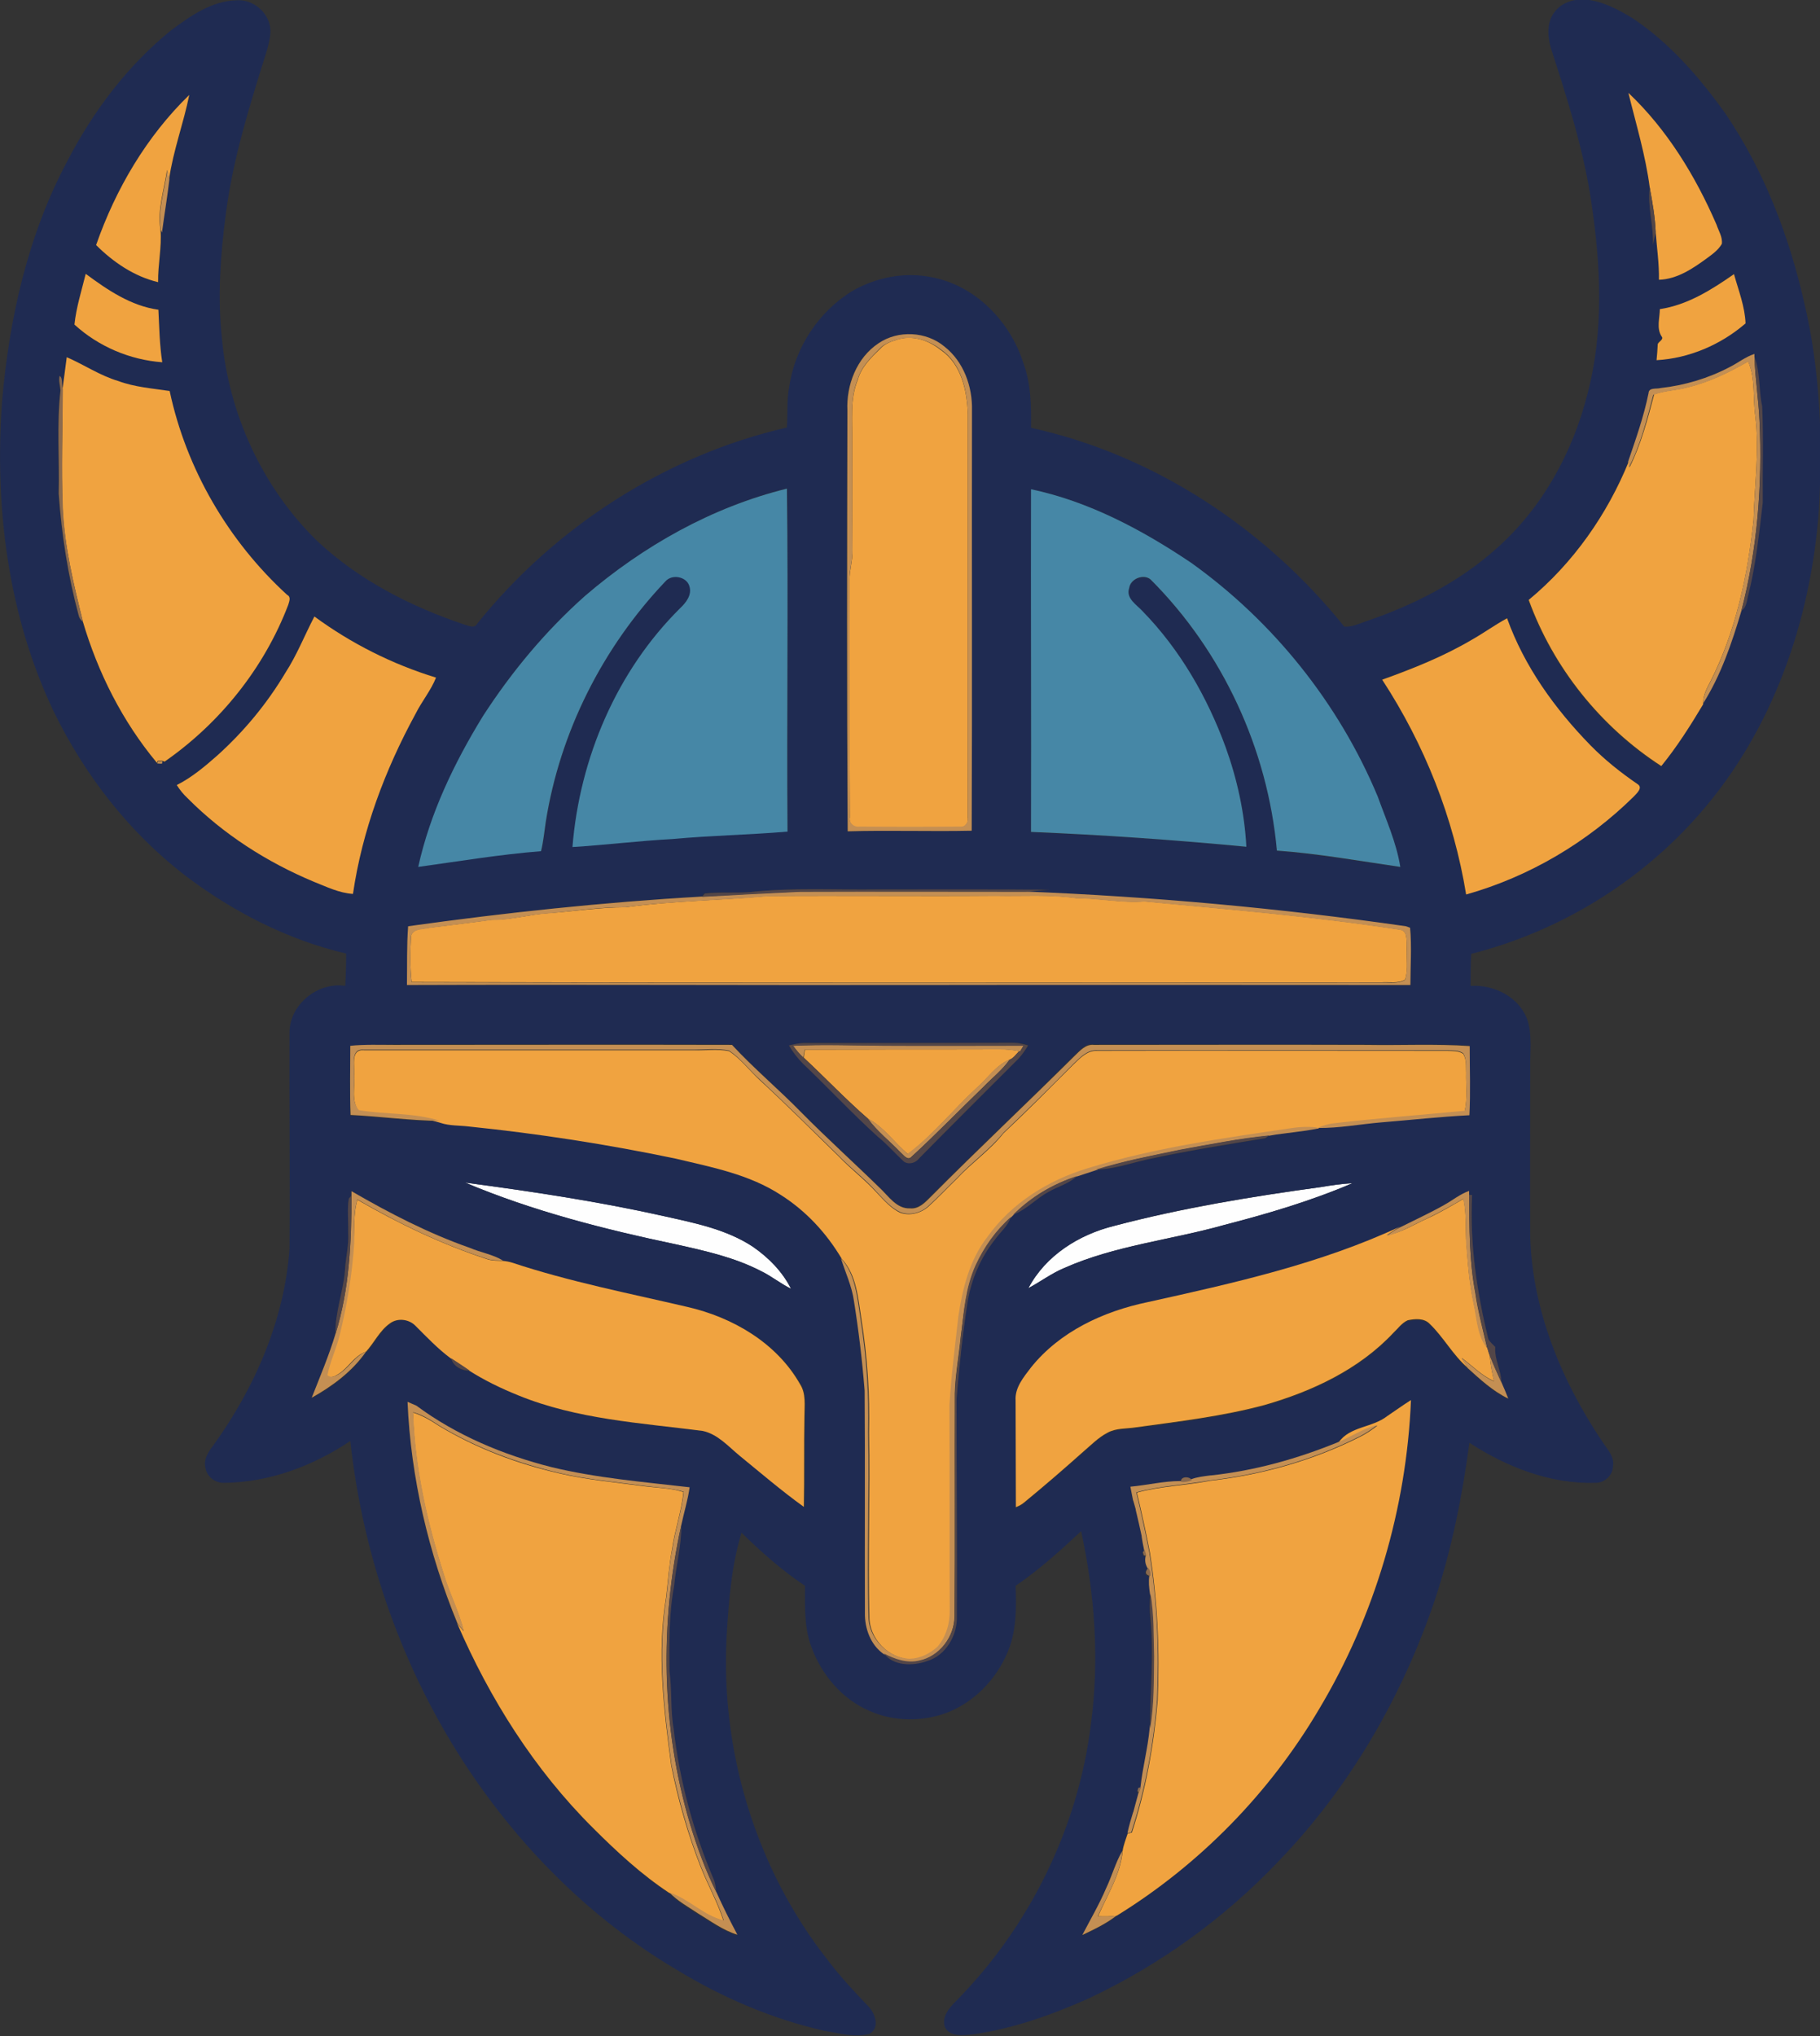 <?xml version="1.0" encoding="utf-8"?>
<!-- Generator: Adobe Illustrator 19.2.0, SVG Export Plug-In . SVG Version: 6.00 Build 0)  -->
<svg version="1.1" id="Layer_1" xmlns="http://www.w3.org/2000/svg" xmlns:xlink="http://www.w3.org/1999/xlink" x="0px" y="0px"
	 viewBox="0 0 613.6 686.3" enable-background="new 0 0 613.6 686.3" xml:space="preserve">
<rect x="0" y="0" width="613.6" height="686.3" fill="#333333" stroke="none"/>
<path fill="#FEFEFE" d="M156.8,398.6c22.5,3,44.9,6.3,67,11.3c10.3,2.3,21.1,4.4,30,10.3c5.3,3.6,10,8.4,12.9,14.2
	c-3.5-1.7-6.5-4.2-10-5.9c-9-4.7-19.1-6.9-28.9-9.1C203.7,414.4,179.6,408.2,156.8,398.6z"/>
<path fill="#FEFEFE" d="M445.4,400.1c3.5-0.6,7.1-1.1,10.6-1.3c-14,6-28.6,10.3-43.3,14.1c-17.9,5-36.8,6.9-53.9,14.5
	c-4.3,1.8-8,4.6-12.1,6.8c5.8-11,17-18.1,28.9-21C398.5,407.2,422,403.3,445.4,400.1z"/>
<g>
	<g>
		<path fill="#1F2B52" d="M57.7,10.2c6.5-4.8,13.6-9.9,22.1-10.1C85.2-0.3,90.4,4,91.1,9.3c0.3,2.5-0.4,4.9-1,7.3
			c-5.7,18.3-11.6,36.7-14,55.8c-1.8,13.7-2.8,27.7-1.3,41.5c2.3,25.6,13.7,50.5,32.2,68.5c14.1,13.2,31.6,22.1,49.8,28.2
			c1.4,0.4,3.2,1.3,4.1-0.4c26.3-32.7,63.5-56.7,104.4-66.1c0.3-4.6-0.1-9.3,0.8-13.8c1.9-13.2,10-25.4,21.4-32.3
			c7.9-4.5,17.4-6.4,26.4-4.6c14.8,2.7,26.6,14.8,31.1,28.9c2.6,7,2.7,14.5,2.6,21.9c41.6,9.1,79.1,34,105.6,67
			c2.5,0.2,4.8-0.9,7.1-1.7c16-5.4,31.5-13.2,44.2-24.6c15.4-13.6,25.7-32.3,30.7-52.1c5.6-21.1,4.5-43.3,1.3-64.7
			c-2.6-17.7-8.1-34.8-13.6-51.8c-1.2-4.1-1.5-9.2,1.5-12.6c2.5-3.1,6.7-4.2,10.6-3.8c5.5,0.6,10.5,3.3,15.2,6.1
			c12.7,8.4,22.8,20.1,31.6,32.4c12.9,19.1,21.3,40.9,26.4,63.3c5.5,23,6.4,46.9,5,70.5c-2.7,36.9-15.5,73.9-40.1,102
			c-20.1,23.1-47.4,39.8-77.1,47.3c-0.2,3.6-0.2,7.2-0.2,10.8c8.1-0.5,16.7,3.9,19.3,11.9c1.5,5.2,0.7,10.6,0.8,15.9
			c0,19-0.1,38,0,57c0.8,24.8,10.6,48.4,24.3,68.8c1.6,2.5,4.2,5,3.6,8.3c0,3-2.8,5.6-5.8,5.6c-15.2,0.5-30-5.3-42.6-13.5
			c-2.4,17.9-5.9,35.6-11.6,52.8c-11,32.7-28.7,63.3-52.7,88.2c-18.3,19.3-40.2,35.1-64.3,46.4c-12.4,5.5-25.3,10.1-38.8,12
			c-3.2,0.3-7.9,1-9.5-2.6c-1-3.4,1.5-6.3,3.8-8.6c24.8-25.1,41.2-58.4,45.5-93.4c2.9-21.7,1.3-43.8-3.3-65
			c-7,6.5-14.1,13-22.1,18.4c0.3,7.5,0.3,15.4-2.7,22.4c-3.8,9.1-11.2,16.8-20.5,20.4c-8.3,3.1-17.9,3-26-0.6
			c-9.4-4-16.4-12.4-19.8-22c-2.3-6.5-2-13.4-2-20.2c-7.8-5.2-14.8-11.4-21.4-17.9c-3.4,11.1-4.3,22.9-5,34.5
			c-2.2,38.8,9.7,78.4,33.7,109.1c4.3,5.7,9.1,10.9,14,16c2.3,2.3,4.1,7.2,0.5,9.3c-5,1.4-10.3-0.2-15.3-1
			c-17.6-4-34.4-11.2-49.8-20.6c-28.3-16.7-52.1-40.4-70.3-67.7c-21.9-32.9-35.4-71.2-39.7-110.5c-12.5,8.4-27.2,13.9-42.3,14.1
			c-3,0.2-6-1.9-6.5-4.9c-0.9-3.2,1.3-6,3.1-8.4c13.7-19.2,23.5-41.8,25.2-65.5c0.2-24.3-0.1-48.6,0-72.9c0-9.5,9.5-17.2,18.8-15.8
			c0.2-3.6,0.3-7.3,0.3-10.9C97,316.8,78.5,307.3,62.3,295c-18.8-14.5-33.7-33.7-44.1-55C2.7,207.6-1.9,170.9,0.7,135.3
			c2.4-28,8.7-56.1,22-81C31.4,37.5,43,22.1,57.7,10.2z M549,31.3c2.6,10.6,5.7,21.1,7.2,31.9c-0.8,6.5,1.3,12.7,1.1,19.2
			c0.3-1.4,0.6-2.8,0.9-4.2c0.4,5.4,1.2,10.7,1.1,16.1c6.1-0.2,11.4-3.7,16.1-7.2c1.9-1.4,3.9-2.8,5.1-4.9c0.2-2.3-1.2-4.4-1.8-6.5
			C571.6,59.3,562.1,43.6,549,31.3z M32.4,82.6c5.9,5.8,12.9,10.6,21,12.6c-0.1-6,1.3-11.9,0.8-17.8l0.4,1c0.7-6,1.8-11.9,2.5-17.9
			c1.3-9.7,4.9-18.9,6.8-28.4C49.4,46,39,63.7,32.4,82.6z M28.9,92.3c-1.3,5.7-3.2,11.3-3.8,17.1c8.1,7.4,18.7,11.9,29.6,12.7
			c-1-5.9-1-11.8-1.3-17.7C44.1,103.2,36.2,97.8,28.9,92.3z M559.6,104.2c0,3-1.3,6.4,0.5,9.1c0.9,1.1-1.1,1.8-1.3,2.6
			c-0.1,1.8-0.2,3.6-0.4,5.4c11-0.5,21.8-5.1,30-12.4c-0.1-5.7-2.3-11.2-3.9-16.6C577,97.7,569,102.9,559.6,104.2z M296.2,115.7
			c-7.4,4.8-11,14-10.6,22.7c-0.1,47.3-0.3,94.5,0.1,141.8c14-0.3,27.9,0.1,41.8-0.2c0.2-47.2,0-94.4,0.1-141.6
			c0.2-8.1-2.8-16.5-9.3-21.6C312.3,111.7,302.8,111.2,296.2,115.7z M583.2,123.7c-7.2,3.8-15.2,6.2-23.3,7.1
			c-1.3,0.4-3.9-0.3-4,1.7c-1.6,7.9-4.3,15.5-6.9,23.1c-7.3,18-18.8,34.4-33.8,46.8c8.3,22.8,24.3,42.8,44.7,56
			c5.4-6.5,9.8-13.6,14.1-20.8l0-0.4c6-9.6,9.7-20.4,12.9-31.2c1.8-1.3,1.8-3.7,2.4-5.6c2.6-10.1,3.6-20.5,4.8-30.9
			c0-10.8,0.3-21.7-0.2-32.5c-1.2-5.5-0.6-11.4-2.6-16.7l0-0.9C588.5,120.3,586,122.3,583.2,123.7z M22.5,120.4
			c-0.5,3.6-0.9,7.2-1.3,10.8c-0.5-1.3,0.1-3.8-1.1-4.5c-0.5,1.6,0.1,3.2,0.2,4.8C19,143,20,154.8,19.7,166.4
			c1,13.8,3.1,27.6,6.7,40.9c0.2,0.9,0.7,1.7,1.5,2.3c5.1,17.3,13.4,33.8,25,47.7c0.4,0,1.2,0,1.6,0.1l0.2-0.8l0.8,0.3
			c18.7-13.1,33.5-31.6,41.7-52.9c0.3-1.2,1-2.6-0.4-3.3c-19.8-18.1-34-42.4-39.6-68.7c-5.9-1-11.8-1.3-17.4-3.4
			C33.6,126.6,28.3,122.9,22.5,120.4z M197.3,200.8c-13.3,11.8-24.8,25.6-34.4,40.5c-9.6,15.8-17.7,32.7-21.8,50.8
			c13.8-1.9,27.5-4.2,41.4-5.3c0.8-3.3,1.1-6.6,1.6-9.9c4.8-30.3,19.2-58.8,40.3-81c2.1-2.6,7.1-1.7,8.1,1.5c1,3-1.1,5.5-3.1,7.5
			c-21.4,21.3-33.9,50.6-36.3,80.5c11.3-0.6,22.5-2.1,33.8-2.7c12.9-1.2,25.8-1.4,38.7-2.5c-0.3-38.5,0.3-77.1-0.2-115.6
			C240.1,170.9,217,184,197.3,200.8z M347.6,164.9c-0.1,38.5,0.1,77.1,0,115.6c24.2,1,48.5,2.6,72.6,5c-0.6-11.5-3.1-22.9-7-33.6
			c-6.2-16.9-15.4-32.9-28-45.8c-2-2.2-5.7-4.3-4.5-7.8c0.4-3.1,4.8-4.9,7.2-2.9c24.3,24.3,39.5,57.2,42.6,91.4
			c13.9,1.1,27.7,3.5,41.6,5.5c-1.3-8.2-4.8-16-7.6-23.7c-13.1-31.4-35.2-59-62.9-78.8C385.1,178.6,367.1,169,347.6,164.9z
			 M106,207.8c-3.3,6.3-5.9,13-9.8,19c-6.2,10.4-13.9,19.9-23,27.9c-4.2,3.6-8.6,7.3-13.6,9.9c1,1.6,2.2,3.1,3.6,4.4
			c12,12.2,26.8,21.6,42.6,28.1c4.3,1.6,8.5,3.8,13.2,4.1c3.1-21.3,10.8-41.8,21.1-60.7c2.1-4.2,5.1-7.8,6.9-12.2
			C132.3,223.8,118.4,216.9,106,207.8z M496.1,215.7c-9.5,5.5-19.8,9.6-30.2,13.3c14.2,21.9,24,46.6,28.3,72.4
			c21.3-6,40.9-17.6,56.6-33.1c0.9-1,3.1-2.9,1.2-4.1c-5.7-3.8-11.1-8.2-15.9-13.1c-12-12.2-22.3-26.5-28.1-42.8
			C504,210.7,500.2,213.5,496.1,215.7z M252.8,300.7c-5.1,0.4-10.3-0.2-15.3,0.4l-0.9,1.1c-33.1,1.8-66.1,5.4-99,10.1
			c-0.5,6.6-0.3,13.2-0.4,19.8c57.9-0.2,115.7,0,173.6,0c54.9-0.2,109.8,0,164.7,0c0-6.4,0.5-12.9-0.1-19.3c-0.4-0.1-1-0.4-1.4-0.5
			c-42.6-6.1-85.4-10-128.4-11.7c2.7-0.2,5.4-0.5,8.1-0.7c-19.3-0.1-38.6,0-57.9-0.1C281.5,300,267.1,299.1,252.8,300.7z M266,352.4
			c1.3,2.2,2.9,4.2,4.8,6c8.4,8.1,16.5,16.7,25.2,24.6c3,2.4,5.5,5.3,8.3,7.9c1.5,1.8,4.3,1.2,5.6-0.5
			c11.1-11.2,22.4-22.4,33.5-33.6c1.3-1.3,2.3-2.9,3.3-4.5c-1.9-0.6-3.9-0.9-5.8-0.9c-23.3,0.1-46.7,0.2-70,0.1
			C269.2,351.7,267.6,352,266,352.4z M118.1,352.5c-0.1,7.8-0.2,15.7,0,23.5c10.1,0.4,20.2,1.9,30.2,2c3.1,1,6.3,0.8,9.5,1.2
			c23.4,2.4,46.6,6.1,69.6,10.8c12.2,2.9,24.9,5.4,35.6,12.3c8.5,5.3,15.4,12.9,20.5,21.5c1.5,4.8,3.7,9.4,4.4,14.4
			c1.5,10,2.7,20.1,3.6,30.2c0.2,25-0.1,50,0.1,74.9c-0.1,5.2,1.9,10.8,6.3,13.9c3.3,4.2,9.9,4.3,14.5,2.6
			c6.5-1.8,10.4-8.9,10.1-15.4c0.2-24.3-0.1-48.7-0.1-73c0.9-10.9,2.1-21.7,3.7-32.5c1.2-7.6,4.3-14.9,9.1-21
			c1.9-2.6,4.5-4.7,5.5-7.8c0.2-0.2,0.6-0.6,0.8-0.8c4.5-1.6,7.6-5.4,11.8-7.5c3.2-1.9,7-2.8,9.7-5.4c2.1-0.7,4.3-1.4,6.4-2.1
			c5.9-0.1,11.5-2.2,17.2-3.4c13.2-2.9,26.5-5,39.9-7.2c0.3-0.2,1-0.7,1.3-0.9c5.6-1,11.3-1.3,16.8-2.5l-1-0.3l0.5,0
			c7.3,0.1,14.4-1.3,21.6-1.9c9.9-0.8,19.7-1.9,29.6-2.4c0.4-7.8,0.2-15.5,0.1-23.3c-11.5-0.7-23.1-0.1-34.7-0.4
			c-30.7,0-61.4,0-92,0c-2.8-0.4-4.6,2-6.5,3.7c-16,16-32.5,31.5-48.5,47.5c-1.9,1.9-4,4.2-7,3.9c-4.5,0.3-7.2-4.1-10.1-6.8
			c-8.8-8.6-17.8-16.8-26.5-25.5c-7.7-7.8-16-14.8-23.4-22.8c-38-0.2-76,0-114,0C127.9,352.2,123,352,118.1,352.5z M156.8,398.6
			c22.8,9.6,46.9,15.7,71,20.8c9.9,2.2,19.9,4.4,28.9,9.1c3.5,1.7,6.5,4.2,10,5.9c-2.9-5.8-7.6-10.5-12.9-14.2
			c-9-5.9-19.7-8-30-10.3C201.8,405,179.3,401.6,156.8,398.6z M445.4,400.1c-23.4,3.2-46.9,7-69.8,13.1c-11.9,3-23.1,10-28.9,21
			c4.1-2.2,7.8-5,12.1-6.8c17.1-7.6,36-9.4,53.9-14.5c14.7-3.8,29.3-8.1,43.3-14.1C452.5,399,448.9,399.5,445.4,400.1z M118.5,401.5
			c0,0.4,0,1.1,0,1.5l-0.9,1c-0.6,3.7-0.1,7.6-0.2,11.4c0.2,4.4-0.9,8.6-1.1,13c-0.6,7.2-3.4,14.1-3.2,21.4
			c-2.2,7.3-5.3,14.4-8,21.5c7-3.8,13.7-8.9,18.3-15.5l0.3-0.1c2.8-3.1,4.6-7.1,8-9.5c2.6-2,6.4-1.5,8.7,0.8
			c3.8,3.8,7.5,7.7,11.8,10.9c0.7,2.8,3.6,4.2,6.3,4.2c5.2,3.3,10.8,6,16.5,8.3c19.7,8.1,41.3,9.3,62.2,12c5.1,1.1,8.6,5.2,12.5,8.4
			c7.1,5.8,14.1,11.8,21.6,17.2c0.2-10.2,0-20.4,0.2-30.5c0-3.7,0.6-7.7-1.5-10.9c-7.9-13.9-22.8-22.5-38-26
			c-19.8-4.5-39.8-8.4-59-14.9c-1-0.4-2-0.6-3.1-0.6c-3.4-2.1-7.6-2.8-11.2-4.3C144.5,415.7,131.3,408.9,118.5,401.5z M486.8,406.2
			c-4.8,2.7-9.8,5-14.7,7.5c-27,12.6-56.3,19.1-85.2,25.5c-14.9,3.1-29.6,9.9-39.3,22c-2.5,3.3-5.5,6.8-5.2,11.2
			c0,12,0.1,23.9,0.1,35.9c1-0.4,1.9-0.9,2.8-1.6c6.7-5.6,13.3-11.3,19.8-17c2.7-2.3,5.2-4.9,8.3-6.5c2.9-1.6,6.3-1.3,9.5-1.8
			c14.5-2,29.1-3.7,43.3-7.5c16.1-4.6,32-12,43.6-24.4c1.5-1.5,2.8-3.3,4.8-4.2c2.5-0.5,5.5-0.8,7.4,1.2c4.8,4.5,7.8,10.5,12.8,14.8
			c4.2,3.8,8.5,7.8,13.7,10.3c-0.8-1.9-1.5-3.7-2.3-5.5c-0.1-4.1-2.4-7.9-2.1-12c-0.8-0.8-1.7-1.6-2.3-2.6
			c-4-15.9-6.3-32.2-5.5-48.6l-1-0.1l0-1.2C492.2,402.5,489.7,404.6,486.8,406.2z M467.7,477.3c-5,3.9-12.5,3.3-16.5,8.8
			c-13.7,5.6-28.1,9.6-42.8,11.5c-0.1,0-0.1,0-0.2,0c-2.2,0.3-4.4,0.5-6.5,1.3c-0.7-1.4-3.9-1.3-3.6,0.6c-5.7-0.1-11.3,1.4-16.9,1.9
			c0.2,1.5,0.5,3,0.9,4.6c0,0.1,0,0.1,0.1,0.2c0.2,0.7,0.6,2.1,0.8,2.8c0,0,0,0.1,0,0.2c0.7,2.9,1.4,5.8,2,8.8c0,0,0,0.1,0,0.2
			c0.2,1.5,0.5,2.9,0.8,4.4l-0.6,0.8l0.3,1l0.9,0.2c-0.4,1.4-0.2,2.8,0.5,4.1c-1.2,1.4-1,2.3,0.7,2.7c-0.4,2-0.1,4,0.2,6
			c-0.3,2.7-0.3,5.5,0,8.2c1.2,12.4-0.2,24.8-0.1,37.2c-0.6,6.7-2.4,13.2-3.1,19.9l-0.9,0.2l-0.4,1l0.5,0.8
			c-0.7,2.1-1.2,4.2-1.7,6.3c0,0,0,0.1-0.1,0.2c-0.7,2.3-1.4,4.7-1.9,7l-0.1,0c-0.7,1.9-1.4,3.8-1.7,5.8c-2.3,4-3.6,8.5-5.5,12.7
			c-2.3,5.4-5.3,10.5-7.9,15.7c3.9-1.9,8-3.8,11.5-6.5c27.9-17.3,51.5-41.4,68.2-69.6c18.8-31.4,29.5-67.6,31-104.2
			C472.9,473.6,470.3,475.5,467.7,477.3z M137.4,472.5c1.1,25.6,7,51,16.7,74.8c11,25.5,26.1,49.3,45.8,69
			c8,7.9,16.3,15.7,25.7,21.9c2.8,2.9,6.3,4.8,9.6,7c4.3,2.6,8.5,5.6,13.3,7.2c-2.5-4.8-4.8-9.6-7.1-14.4c-0.2-1.5-0.3-3-0.9-4.4
			c-6.9-16.2-11.5-33.3-13.5-50.8c-1.2-6.4-0.6-12.9-1.4-19.3c0-9.7-0.2-19.4,1.6-28.9c0.6-6.8,2.5-13.5,2.4-20.3
			c0.9-4.2,2.2-8.4,2.8-12.7c-15.6-1.8-31.3-3.1-46.6-6.8c-16.2-4.2-32-10.8-45.5-20.7C139.6,473.5,138.2,472.8,137.4,472.5z"/>
	</g>
</g>
<g>
	<path fill="#F0A340" d="M549,31.3c13,12.3,22.6,28,29.7,44.4c0.7,2.1,2.1,4.2,1.8,6.5c-1.2,2.1-3.2,3.5-5.1,4.9
		c-4.8,3.5-10,7-16.1,7.2c0.1-5.4-0.7-10.7-1.1-16.1c-0.2-5.1-1.1-10-2-15C554.8,52.4,551.6,41.9,549,31.3z"/>
	<path fill="#F0A340" d="M32.4,82.6C39,63.7,49.4,46,63.8,32c-1.9,9.5-5.4,18.7-6.8,28.4c-0.2-0.8-0.5-2.3-0.7-3.1
		c-0.9,6.6-3.3,13.3-2.2,20c0.5,5.9-0.9,11.9-0.8,17.8C45.3,93.2,38.2,88.4,32.4,82.6z"/>
	<path fill="#F0A340" d="M28.9,92.3c7.3,5.4,15.2,10.8,24.5,12.1c0.3,5.9,0.4,11.9,1.3,17.7c-10.9-0.8-21.5-5.3-29.6-12.7
		C25.7,103.6,27.5,98,28.9,92.3z"/>
	<path fill="#F0A340" d="M559.6,104.2c9.3-1.4,17.4-6.5,25-11.8c1.5,5.4,3.7,11,3.9,16.6c-8.3,7.2-19.1,11.8-30,12.4
		c0.2-1.8,0.3-3.6,0.4-5.4c0.2-0.8,2.2-1.6,1.3-2.6C558.4,110.6,559.6,107.2,559.6,104.2z"/>
	<path fill="#F0A340" d="M302.1,114.6c5.2-1.9,10.9,0,15.1,3.4c6.9,4.7,8.8,13.6,9.1,21.4c0,45.3-0.1,90.7,0,136
		c0.3,1.6-0.6,3.5-2.5,3.4c-11.3,0.1-22.6,0.1-33.9,0c-2.1,0.3-3.8-1.2-3.4-3.3c-0.2-26.7,0-53.4-0.1-80c0-3.4,1.1-6.6,1-10
		c-0.1-12.3,0-24.6-0.1-36.9c0.1-6.9-0.8-14.1,1.9-20.6c1.2-4.3,4.4-7.4,7.5-10.4C298.2,115.9,300.2,115.2,302.1,114.6z"/>
	<path fill="#F0A340" d="M22.5,120.4c5.8,2.5,11.2,6.2,17.3,8c5.6,2.1,11.6,2.5,17.4,3.4c5.6,26.3,19.8,50.6,39.6,68.7
		c1.4,0.7,0.7,2.2,0.4,3.3c-8.1,21.3-23,39.9-41.7,52.9l-0.8-0.3c-0.4,0-1.1,0-1.5,0l-0.3,0.7c-11.6-13.9-19.9-30.4-25-47.7
		c-3.1-12.6-6.2-25.2-6.8-38.2c-0.5-13.4,0-26.8,0-40.2C21.6,127.6,22,124,22.5,120.4z"/>
	<path fill="#F0A340" d="M569,130.5c7.2-1.7,13.9-5,20.4-8.7c2.5,5.9,1.5,12.3,2.4,18.5c1.4,11.7-0.3,23.4-0.6,35
		c-2,18.8-6,37.7-14.7,54.7c-1.2,2.2-2.3,4.5-2.3,7l0,0.4c-4.3,7.2-8.8,14.3-14.1,20.8c-20.4-13.2-36.4-33.1-44.7-56
		c15-12.4,26.5-28.8,33.8-46.8c0,0.5,0.1,1.6,0.2,2.1c3.9-7.8,6.1-16.3,8.3-24.6C561.2,131.6,565.2,131.6,569,130.5z"/>
	<path fill="#F0A340" d="M106,207.8c12.4,9.1,26.3,16.1,41,20.6c-1.7,4.3-4.8,8-6.9,12.2c-10.3,18.9-18,39.4-21.1,60.7
		c-4.7-0.3-8.9-2.4-13.2-4.1C90,290.6,75.3,281.2,63.2,269c-1.4-1.3-2.6-2.8-3.6-4.4c5-2.5,9.4-6.2,13.6-9.9
		c9-8.1,16.8-17.5,23-27.9C100.1,220.8,102.7,214.1,106,207.8z"/>
	<path fill="#F0A340" d="M496.1,215.7c4.1-2.3,7.9-5.1,12-7.3c5.8,16.2,16.1,30.5,28.1,42.8c4.8,4.9,10.2,9.2,15.9,13.1
		c1.9,1.2-0.3,3.1-1.2,4.1c-15.7,15.5-35.3,27.1-56.6,33.1c-4.2-25.8-14-50.5-28.3-72.4C476.3,225.4,486.6,221.3,496.1,215.7z"/>
	<path fill="#F0A340" d="M210.9,305.8c15.9-2.2,32-2.3,48-3.8c25.6-0.2,51.3,0.1,76.9-0.1c9,0.2,18.1-0.5,27.1,0.8
		c7.7,0,15.2,1.7,22.9,1.1c28.7,2.7,57.5,5.1,86,9.5c3,0.3,2.3,3.9,2.5,6c-0.2,3.6,0.6,7.4-0.6,10.9c-2.4,1.4-5.3,0.7-7.9,0.9
		c-109,0.1-218,0.2-327-0.1c-0.6-5.2-0.5-10.5-0.2-15.7c0.9-2.5,4-2.1,6.1-2.6c7.1-0.9,14.1-1.7,21.2-2.7c6.4,0.1,12.6-1.8,18.9-2.2
		C193.5,307.2,202.2,305.8,210.9,305.8z"/>
	<path fill="#F0A340" d="M271.4,353.8c19.8-0.1,39.6-0.1,59.4-0.1c4.3-0.1,8.6-0.3,12.8,0.6c-1,1-1.8,2.3-3.1,2.8
		c-4.7,1.9-7.5,6.4-11.2,9.6c-7.9,7.3-14.6,15.8-23.2,22.3c-4.6-3.8-8-9-13.4-11.9c-7.5-6.5-14.4-13.8-21.7-20.6
		C271,355.8,271.3,354.5,271.4,353.8z"/>
	<path fill="#F0A340" d="M119.4,362.4c0.3-3-1.4-8.9,3.4-8.4c37,0,74,0,111.1,0c4,0.1,8-0.5,11.9,0.3c4,2.6,6.9,6.6,10.4,9.8
		c9,8.3,17.7,17,26.5,25.6c4.1,4.3,8.8,7.8,12.8,12.2c2.4,2.5,4.8,5.4,8.1,6.9c3.2,1.1,6.9,0.1,9.4-2.1c3.3-3,6.4-6.3,9.6-9.4
		c5-5.4,11.1-9.5,15.7-15.3c8.1-7.6,15.9-15.5,23.7-23.3c2.2-2.1,4.6-4.7,7.9-4.5c39.3-0.1,78.7,0,118,0c1.8,0.1,3.8-0.1,5.4,1
		c1.2,1.9,0.9,4.3,1,6.5c-0.1,4.3,0.5,8.7-0.5,12.9c-14.7,1.4-29.4,2.5-44,4.2c-1.9,0.2-3.8,0.8-5.6,1.6l-0.5,0
		c-2.7-0.4-5.4-0.3-8,0.2c-23.1,3.4-46.4,6.6-68.8,13.4c-13.3,3.9-25.6,11.7-33.7,23.1c-6.1,7.6-8.4,17.3-9.8,26.8
		c-1.1,10-2.5,19.9-3,29.9c0.1,23-0.1,46,0.1,69c0.1,4.4-1.3,9-4.1,12.4c-2.5,2.4-5.9,4-9.4,4.1c-7.5-0.3-14-7-13.9-14.5
		c-0.5-20.7,0.3-41.3-0.1-62c0.3-12.8-0.6-25.6-2.6-38.3c-1.1-6.9-1.6-14.8-6.6-20.2c-5.1-8.6-12-16.1-20.5-21.5
		c-10.7-7-23.4-9.4-35.6-12.3c-23-4.8-46.2-8.4-69.6-10.8c-3.2-0.4-6.5-0.2-9.5-1.2c-8.8-2.8-18.3-2.1-27.4-3.6
		C118.2,371.2,119.8,366.3,119.4,362.4z"/>
	<path fill="#F0A340" d="M120.5,404.4c14,8.1,28.6,15.1,44,20.1c1.7,0.5,3.4,0.4,5.1,0.5c1.1,0.1,2.1,0.3,3.1,0.6
		c19.3,6.4,39.3,10.3,59,14.9c15.3,3.5,30.1,12.1,38,26c2.1,3.2,1.5,7.2,1.5,10.9c-0.2,10.2,0,20.4-0.2,30.5
		c-7.5-5.4-14.5-11.4-21.6-17.2c-3.9-3.2-7.4-7.3-12.5-8.4c-20.9-2.7-42.4-3.9-62.2-12c-5.7-2.3-11.3-5-16.5-8.3
		c-2.1-1.4-4.2-2.8-6.3-4.2c-4.3-3.2-8-7.1-11.8-10.9c-2.2-2.3-6.1-2.8-8.7-0.8c-3.4,2.4-5.2,6.4-8,9.5l-0.3,0.1
		c-3.7,1.4-5.6,5.2-8.8,7.3c-1.2,0.8-2.9,1.8-4.2,0.6c0.9-4.6,3-8.8,4.1-13.4c2.5-10.1,4.3-20.4,4.9-30.8
		C119.7,414.4,119,409.3,120.5,404.4z"/>
	<path fill="#F0A340" d="M481.2,410.7c4.2-1.9,8.2-4.3,12.2-6.6c1.1,5,0.6,10.1,1,15.2c0.5,6.7,1,13.5,2.5,20.1
		c1.2,5.1,1.3,10.8,4.6,15.1c0.2,0.7,0.5,1.5,0.7,2.2c0.3,3,0.8,5.9,1.5,8.8c-4.2-1.8-7.3-5.2-10.9-7.8c0.6,1.1,1.3,2.2,2,3.3
		c-5-4.3-8.1-10.3-12.8-14.8c-1.9-2-5-1.7-7.4-1.2c-2,0.9-3.3,2.8-4.8,4.2c-11.6,12.4-27.5,19.8-43.6,24.4
		c-14.2,3.8-28.8,5.5-43.3,7.5c-3.2,0.5-6.6,0.2-9.5,1.8c-3.1,1.6-5.6,4.2-8.3,6.5c-6.5,5.8-13.1,11.5-19.8,17
		c-0.8,0.7-1.8,1.2-2.8,1.6c0-12-0.1-23.9-0.1-35.9c-0.3-4.4,2.7-7.9,5.2-11.2c9.7-12.1,24.4-18.9,39.3-22
		c28.9-6.4,58.2-12.9,85.2-25.5c-1.6,0.9-3,1.9-4.5,2.9C472.5,415.5,476.7,412.7,481.2,410.7z"/>
	<path fill="#F0A340" d="M467.7,477.3c2.7-1.8,5.3-3.7,8-5.4c-1.5,36.5-12.2,72.8-31,104.2c-16.7,28.3-40.3,52.4-68.2,69.6
		c-2.1,0.3-4.2,0.3-6.3,0.2c3.1-7.2,7.6-14.1,8.3-22.1c0.3-2,1.1-3.9,1.7-5.8l0.1,0c0.3-0.1,1-0.2,1.3-0.3
		c4.7-14.4,7.4-29.4,8.7-44.5c0.7-16.7,0-33.3-2.6-49.8c-1.3-6.8-2.8-13.6-4.4-20.3c8-2.2,16.5-2.4,24.7-4
		c17.6-2,34.9-6.9,50.7-14.9c2-1,3.9-2.3,5.7-3.7c-4.7,1.1-8.7,3.9-13.1,5.7C455.1,480.7,462.6,481.3,467.7,477.3z"/>
	<path fill="#F0A340" d="M139.2,476.1c3.3,1,6.2,2.8,9.1,4.7c12.4,7.4,26.1,12.6,40.2,15.8c9.3,2.2,18.8,3,28.3,4.3
		c4.6,0.6,9.2,0.6,13.6,2c-0.6,6.5-2.9,12.7-3.8,19.2c-1,5.3-1.4,10.7-2,16.1c-3.2,18.9-0.8,38.1,1.7,56.9
		c2.3,11.6,5.6,23.1,9.9,34.1c2.4,6.1,5.7,11.9,7.7,18.2c-6.8-1.6-11.7-7.2-18.3-9.4c-9.4-6.2-17.8-14-25.7-21.9
		c-19.7-19.6-34.8-43.5-45.8-69c0.7,0.9,1.4,1.8,2.2,2.7c-1.6-6.7-4.9-12.8-6.8-19.4C143.9,512.9,139.8,494.7,139.2,476.1z"/>
</g>
<g>
	<path fill="#C48F53" d="M54.2,77.4c-1.1-6.7,1.3-13.4,2.2-20c0.2,0.8,0.5,2.3,0.7,3.1c-0.7,6-1.7,11.9-2.5,17.9L54.2,77.4z"/>
	<g>
		<path fill="#C48F53" d="M296.2,115.7c6.6-4.5,16.1-4,22.2,1.1c6.5,5.1,9.5,13.5,9.3,21.6c-0.1,47.2,0.1,94.4-0.1,141.6
			c-13.9,0.3-27.9-0.2-41.8,0.2c-0.3-47.2-0.2-94.5-0.1-141.8C285.3,129.8,288.8,120.6,296.2,115.7z M302.1,114.6
			c-1.9,0.6-4,1.3-5.4,2.8c-3,3-6.3,6.2-7.5,10.4c-2.7,6.5-1.8,13.7-1.9,20.6c0.1,12.3,0,24.6,0.1,36.9c0.1,3.4-1,6.6-1,10
			c0.1,26.7-0.1,53.4,0.1,80c-0.4,2.1,1.4,3.6,3.4,3.3c11.3,0.1,22.6,0.1,33.9,0c1.8,0.2,2.8-1.8,2.5-3.4c-0.1-45.3,0-90.7,0-136
			c-0.3-7.8-2.2-16.7-9.1-21.4C313.1,114.6,307.3,112.8,302.1,114.6z"/>
	</g>
	<path fill="#C48F53" d="M583.2,123.7c2.8-1.4,5.2-3.4,8.3-4.4l0,0.9c0.2,7.2,1.4,14.4,1.7,21.6c1,21.5-0.7,43.2-6.1,64.1
		c-3.2,10.8-6.9,21.7-12.9,31.2c0-2.5,1.1-4.8,2.3-7c8.7-17,12.6-35.9,14.7-54.7c0.3-11.7,2-23.4,0.6-35c-0.9-6.2,0.1-12.7-2.4-18.5
		c-6.4,3.6-13.1,7-20.4,8.7c-3.8,1.1-7.9,1.1-11.6,2.5c-2.2,8.4-4.3,16.9-8.3,24.6c0-0.5-0.1-1.6-0.2-2.1c2.6-7.6,5.3-15.2,6.9-23.1
		c0.1-2,2.7-1.3,4-1.7C568,129.9,576,127.5,583.2,123.7z"/>
	<path fill="#C48F53" d="M53.3,256.6c0.4,0,1.1,0,1.5,0l-0.2,0.8c-0.4,0-1.2,0-1.6-0.1L53.3,256.6z"/>
	<g>
		<path fill="#C48F53" d="M236.6,302.2c11.1-0.6,22.1-1.3,33.2-1.7c25.3-0.1,50.6,0,75.8,0c43,1.7,85.8,5.6,128.4,11.7
			c0.4,0.1,1,0.4,1.4,0.5c0.6,6.4,0.1,12.9,0.1,19.3c-54.9,0-109.8-0.1-164.7,0c-57.9,0.1-115.7-0.2-173.6,0
			c0.1-6.6-0.1-13.2,0.4-19.8C170.5,307.6,203.5,304.1,236.6,302.2z M210.9,305.8c-8.7-0.1-17.4,1.3-26.1,2.1
			c-6.4,0.3-12.5,2.3-18.9,2.2c-7.1,0.9-14.1,1.8-21.2,2.7c-2.1,0.6-5.2,0.1-6.1,2.6c-0.3,5.2-0.4,10.5,0.2,15.7
			c109,0.3,218,0.1,327,0.1c2.6-0.1,5.5,0.5,7.9-0.9c1.1-3.5,0.4-7.3,0.6-10.9c-0.2-2.1,0.5-5.7-2.5-6c-28.5-4.4-57.3-6.8-86-9.5
			c-7.7,0.6-15.3-1.1-22.9-1.1c-9-1.3-18.1-0.6-27.1-0.8c-25.6,0.1-51.3-0.2-76.9,0.1C242.9,303.6,226.9,303.6,210.9,305.8z"/>
	</g>
	<path fill="#C48F53" d="M118.1,352.5c4.9-0.5,9.8-0.3,14.7-0.3c38,0,76-0.1,114,0c7.4,8,15.8,15,23.4,22.8
		c8.6,8.7,17.7,16.9,26.5,25.5c2.9,2.7,5.6,7,10.1,6.8c3,0.3,5.1-2,7-3.9c16-16.1,32.5-31.6,48.5-47.5c1.8-1.7,3.7-4,6.5-3.7
		c30.7,0,61.3-0.1,92,0c11.6,0.2,23.2-0.4,34.7,0.4c0,7.8,0.3,15.5-0.1,23.3c-9.9,0.5-19.7,1.6-29.6,2.4c-7.2,0.6-14.4,2-21.6,1.9
		c1.8-0.8,3.6-1.4,5.6-1.6c14.6-1.7,29.4-2.8,44-4.2c1-4.2,0.4-8.6,0.5-12.9c-0.2-2.2,0.2-4.6-1-6.5c-1.6-1.1-3.6-0.9-5.4-1
		c-39.3,0-78.7,0-118,0c-3.3-0.2-5.7,2.4-7.9,4.5c-7.8,7.9-15.7,15.7-23.7,23.3c-4.6,5.7-10.7,9.9-15.7,15.3
		c-3.2,3.1-6.3,6.4-9.6,9.4c-2.5,2.3-6.2,3.3-9.4,2.1c-3.3-1.5-5.6-4.3-8.1-6.9c-3.9-4.4-8.7-7.9-12.8-12.2
		c-8.8-8.6-17.5-17.2-26.5-25.6c-3.6-3.2-6.4-7.1-10.4-9.8c-3.9-0.8-7.9-0.3-11.9-0.3c-37,0-74.1,0-111.1,0
		c-4.9-0.5-3.1,5.4-3.4,8.4c0.4,3.9-1.2,8.8,1.6,12c9.1,1.5,18.6,0.8,27.4,3.6c-10.1-0.1-20.2-1.5-30.2-2
		C117.9,368.2,118.1,360.3,118.1,352.5z"/>
	<path fill="#C48F53" d="M267.4,352.5c10.1-0.5,20.3-0.1,30.5-0.1c15.7,0.1,31.5,0,47.2,0c-0.3,0.5-0.9,1.5-1.2,2l-0.4-0.1
		c-4.2-0.8-8.5-0.6-12.8-0.6c-19.8,0-39.6,0-59.4,0.1c-0.1,0.7-0.4,2-0.5,2.7C269.6,355.3,268.4,353.9,267.4,352.5z"/>
	<path fill="#C48F53" d="M329.2,366.7c3.7-3.2,6.5-7.7,11.2-9.6c-2.4,3.5-5.8,6.1-8.7,9.1c-8.1,7.8-16,16-24.3,23.6
		c-1.4,1.6-2.7-0.5-3.7-1.3c-3.7-3.9-8-7.1-11.1-11.5c5.4,2.8,8.8,8,13.4,11.9C314.6,382.5,321.3,374,329.2,366.7z"/>
	<path fill="#C48F53" d="M435.7,380.2c2.6-0.4,5.4-0.5,8-0.2l1,0.3c-5.6,1.2-11.3,1.5-16.8,2.5c-10.1,1-20.1,3-30,4.8
		c-9.5,2-19.1,3.7-28.3,6.8c-2.1,0.7-4.3,1.4-6.4,2.1c-8.1,2.5-15.6,7-21.5,13c-0.2,0.2-0.6,0.6-0.8,0.8
		c-5.1,4.5-9.1,10.2-11.9,16.3c-3.4,7.5-4,15.9-5.1,24c-0.6,6.3-1.8,12.6-2,19c-0.1,25,0.1,50-0.1,75.1c0,7-5,13.7-12,15.2
		c-4.1,1-8.3-0.5-11.9-2.4c-4.4-3.1-6.4-8.6-6.3-13.9c-0.1-25,0.1-50-0.1-74.9c-0.8-10.1-2-20.2-3.6-30.2c-0.7-5-2.9-9.6-4.4-14.4
		c5,5.4,5.5,13.3,6.6,20.2c2,12.7,2.9,25.5,2.6,38.3c0.4,20.7-0.4,41.3,0.1,62c-0.1,7.5,6.5,14.2,13.9,14.5c3.5-0.1,6.8-1.7,9.4-4.1
		c2.9-3.4,4.2-8,4.1-12.4c-0.1-23,0-46-0.1-69c0.6-10,1.9-20,3-29.9c1.4-9.4,3.8-19.1,9.8-26.8c8.1-11.4,20.5-19.1,33.7-23.1
		C389.3,386.8,412.6,383.6,435.7,380.2z"/>
	<path fill="#C48F53" d="M118.5,401.5c12.8,7.4,25.9,14.2,39.9,19.1c3.7,1.6,7.8,2.2,11.2,4.3c-1.7-0.1-3.5,0-5.1-0.5
		c-15.4-4.9-30-12-44-20.1c-1.5,4.9-0.9,10-1.1,15c-0.7,10.4-2.4,20.7-4.9,30.8c-1.1,4.5-3.2,8.8-4.1,13.4c1.3,1.2,3,0.2,4.2-0.6
		c3.2-2.1,5.1-5.9,8.8-7.3c-4.6,6.6-11.3,11.6-18.3,15.5c2.8-7.1,5.8-14.2,8-21.5c4.7-15,5.4-31,5.4-46.7
		C118.5,402.7,118.5,401.9,118.5,401.5z"/>
	<path fill="#C48F53" d="M486.8,406.2c2.9-1.6,5.4-3.7,8.5-4.8l0,1.2c0.1,11.1,0,22.3,2.1,33.3c0.9,6.3,2.6,12.4,4,18.6
		c-3.4-4.3-3.5-10-4.6-15.1c-1.5-6.6-1.9-13.4-2.5-20.1c-0.3-5.1,0.2-10.2-1-15.2c-4,2.3-8,4.6-12.2,6.6c-4.5,2-8.8,4.8-13.6,5.9
		c1.4-1.1,2.9-2.1,4.5-2.9C477,411.2,482,408.9,486.8,406.2z"/>
	<path fill="#C48F53" d="M502.2,456.7c1.3,3.1,2.6,6.2,4,9.2c0.8,1.8,1.6,3.7,2.3,5.5c-5.2-2.5-9.5-6.5-13.7-10.3
		c-0.7-1.1-1.4-2.2-2-3.3c3.6,2.6,6.7,6,10.9,7.8C503,462.7,502.5,459.7,502.2,456.7z"/>
	<path fill="#C48F53" d="M137.4,472.5c0.8,0.3,2.2,1,3,1.3c13.5,10,29.3,16.6,45.5,20.7c15.3,3.7,31,5,46.6,6.8
		c-0.6,4.3-1.9,8.5-2.8,12.7c-7.3,33.1-6.8,68.1,2.9,100.6c2.4,7.9,5.2,15.7,8.9,23.1c2.2,4.9,4.6,9.7,7.1,14.4
		c-4.9-1.5-9-4.6-13.3-7.2c-3.3-2.2-6.8-4.1-9.6-7c6.6,2.1,11.4,7.7,18.3,9.4c-2-6.3-5.3-12-7.7-18.2c-4.3-11-7.5-22.5-9.9-34.1
		c-2.5-18.8-4.8-38-1.7-56.9c0.6-5.4,0.9-10.8,2-16.1c0.9-6.5,3.2-12.7,3.8-19.2c-4.4-1.3-9.1-1.4-13.6-2c-9.5-1.3-19-2.1-28.3-4.3
		c-14.1-3.3-27.8-8.4-40.2-15.8c-2.9-1.9-5.8-3.8-9.1-4.7c0.6,18.5,4.7,36.8,10.3,54.4c2,6.6,5.2,12.7,6.8,19.4
		c-0.8-0.9-1.5-1.8-2.2-2.7C144.5,523.5,138.5,498.1,137.4,472.5z"/>
	<path fill="#C48F53" d="M451.1,486.1c4.4-1.8,8.4-4.6,13.1-5.7c-1.8,1.4-3.7,2.7-5.7,3.7c-15.8,8-33.1,12.9-50.7,14.9
		c-8.2,1.5-16.6,1.8-24.7,4c1.6,6.7,3.1,13.5,4.4,20.3c2.7,16.5,3.3,33.2,2.6,49.8c-1.2,15.1-4,30.1-8.7,44.5
		c-0.3,0.1-1,0.2-1.3,0.3c0.5-2.4,1.2-4.7,1.9-7c0,0,0-0.1,0.1-0.2c0.6-2.1,1.1-4.2,1.7-6.3c0.2-0.5,0.5-1.5,0.7-2
		c0.7-6.6,2.5-13.2,3.1-19.9c1.4-8,1.2-16.2,1.3-24.3c-0.2-7,0-14.2-1.2-21.1c-0.3-2-0.5-4-0.2-6c0.2-1,0-1.9-0.7-2.7
		c-0.7-1.3-0.9-2.6-0.5-4.1c-0.2-0.5-0.5-1.5-0.6-2c-0.3-1.5-0.6-2.9-0.8-4.4c0,0,0-0.1,0-0.2c-0.6-2.9-1.3-5.8-2-8.8
		c0,0,0-0.1,0-0.2c-0.2-0.7-0.6-2.1-0.8-2.8c0,0,0-0.1-0.1-0.2c-0.3-1.5-0.6-3-0.9-4.6c5.6-0.5,11.2-1.9,16.9-1.9
		c1.2,0.2,2.4-0.1,3.6-0.6c2.1-0.8,4.3-1,6.5-1.3c0,0,0.1,0,0.2,0C423.1,495.7,437.4,491.7,451.1,486.1z"/>
	<path fill="#C48F53" d="M372.9,636.5c2-4.2,3.2-8.7,5.5-12.7c-0.6,8-5.1,14.9-8.3,22.1c2.1,0.1,4.2,0.1,6.3-0.2
		c-3.5,2.7-7.5,4.6-11.5,6.5C367.6,647,370.6,641.9,372.9,636.5z"/>
</g>
<g>
	<path fill="#534648" d="M556.2,63.2c0.9,5,1.8,10,2,15c-0.3,1.4-0.6,2.8-0.9,4.2C557.5,75.9,555.4,69.6,556.2,63.2z"/>
	<path fill="#534648" d="M591.5,120.2c2,5.3,1.4,11.2,2.6,16.7c0.5,10.8,0.1,21.7,0.2,32.5c-1.2,10.3-2.3,20.8-4.8,30.9
		c-0.6,1.9-0.5,4.3-2.4,5.6c5.4-20.9,7.1-42.6,6.1-64.1C592.9,134.6,591.7,127.4,591.5,120.2z"/>
	<path fill="#534648" d="M252.8,300.7c14.3-1.6,28.7-0.7,43.1-0.9c19.3,0,38.6-0.1,57.9,0.1c-2.7,0.1-5.4,0.4-8.1,0.7
		c-25.3,0-50.6-0.1-75.8,0c-11.1,0.5-22.1,1.1-33.2,1.7l0.9-1.1C242.6,300.6,247.7,301.1,252.8,300.7z"/>
	<g>
		<path fill="#534648" d="M266,352.4c1.6-0.4,3.2-0.8,4.8-0.8c23.3,0,46.7,0,70-0.1c2-0.1,3.9,0.3,5.8,0.9c-1,1.6-2,3.1-3.3,4.5
			c-11.2,11.2-22.4,22.3-33.5,33.6c-1.3,1.7-4.1,2.3-5.6,0.5c-2.8-2.6-5.3-5.5-8.3-7.9c-8.7-7.9-16.7-16.5-25.2-24.6
			C268.9,356.7,267.3,354.6,266,352.4z M267.4,352.5c1,1.4,2.2,2.8,3.5,4c7.3,6.8,14.2,14.1,21.7,20.6c3.2,4.3,7.5,7.6,11.1,11.5
			c1,0.8,2.3,2.9,3.7,1.3c8.3-7.7,16.2-15.8,24.3-23.6c2.9-3,6.2-5.7,8.7-9.1c1.3-0.6,2.1-1.8,3.1-2.8l0.4,0.1
			c0.3-0.5,0.9-1.5,1.2-2c-15.7,0-31.5,0.1-47.2,0C287.7,352.4,277.5,352,267.4,352.5z"/>
	</g>
	<path fill="#534648" d="M397.9,387.5c10-1.8,19.9-3.8,30-4.8c-0.3,0.2-1,0.7-1.3,0.9c-13.3,2.2-26.7,4.3-39.9,7.2
		c-5.7,1.3-11.3,3.3-17.2,3.4C378.8,391.3,388.4,389.5,397.9,387.5z"/>
	<path fill="#534648" d="M341.6,409.4c6-6,13.5-10.4,21.5-13c-2.7,2.6-6.5,3.5-9.7,5.4C349.3,404,346.1,407.7,341.6,409.4z"/>
	<path fill="#534648" d="M495.3,402.7l1,0.1c-0.8,16.4,1.6,32.7,5.5,48.6c0.6,1,1.5,1.8,2.3,2.6c-0.3,4.2,2,7.9,2.1,12
		c-1.4-3-2.8-6.1-4-9.2c-0.3-0.7-0.5-1.5-0.7-2.2c-1.4-6.2-3.1-12.3-4-18.6C495.3,425,495.4,413.8,495.3,402.7z"/>
	<path fill="#534648" d="M117.6,404l0.9-1c0,15.7-0.7,31.6-5.4,46.7c-0.2-7.3,2.6-14.2,3.2-21.4c0.2-4.4,1.4-8.6,1.1-13
		C117.5,411.6,117,407.7,117.6,404z"/>
	<path fill="#534648" d="M328.9,426.5c2.8-6.1,6.8-11.8,11.9-16.3c-1,3.1-3.7,5.2-5.5,7.8c-4.8,6.1-7.9,13.4-9.1,21
		c-1.7,10.8-2.8,21.6-3.7,32.5c0,24.3,0.2,48.7,0.1,73c0.3,6.5-3.6,13.5-10.1,15.4c-4.7,1.7-11.3,1.7-14.5-2.6
		c3.6,1.9,7.8,3.4,11.9,2.4c6.9-1.4,12-8.2,12-15.2c0.2-25,0-50,0.1-75.1c0.2-6.4,1.4-12.7,2-19C324.9,442.3,325.5,434,328.9,426.5z
		"/>
	<path fill="#534648" d="M152.1,457.8c2.1,1.4,4.2,2.7,6.3,4.2C155.7,462,152.8,460.6,152.1,457.8z"/>
	<path fill="#534648" d="M232.6,614.7c-9.6-32.5-10.2-67.6-2.9-100.6c0.1,6.9-1.8,13.5-2.4,20.3c-1.8,9.5-1.7,19.3-1.6,28.9
		c0.9,6.4,0.3,12.9,1.4,19.3c2,17.5,6.6,34.6,13.5,50.8c0.6,1.4,0.7,2.9,0.9,4.4C237.8,630.4,235,622.6,232.6,614.7z"/>
	<path fill="#534648" d="M387.9,537.2c1.2,7,1,14.1,1.2,21.1c-0.1,8.1,0,16.3-1.3,24.3c-0.1-12.4,1.3-24.8,0.1-37.2
		C387.6,542.7,387.6,539.9,387.9,537.2z"/>
</g>
<g>
	<path fill="#8B6A4E" d="M20.1,126.7c1.2,0.7,0.6,3.1,1.1,4.5c-0.1,13.4-0.5,26.8,0,40.2c0.6,13,3.6,25.6,6.8,38.2
		c-0.8-0.6-1.3-1.3-1.5-2.3c-3.6-13.4-5.7-27.1-6.7-40.9c0.3-11.6-0.7-23.3,0.6-34.8C20.3,129.9,19.7,128.3,20.1,126.7z"/>
	<path fill="#8B6A4E" d="M408.2,497.6c0,0,0.1,0,0.2,0C408.3,497.6,408.2,497.6,408.2,497.6z"/>
	<path fill="#8B6A4E" d="M398.2,499.5c-0.4-1.9,2.9-2,3.6-0.6C400.6,499.4,399.4,499.6,398.2,499.5z"/>
	<path fill="#8B6A4E" d="M382.2,505.9c0,0.1,0,0.1,0.1,0.2C382.2,506,382.2,505.9,382.2,505.9z"/>
	<path fill="#8B6A4E" d="M383,508.9c0,0,0,0.1,0,0.2C383.1,509.1,383,509,383,508.9z"/>
	<path fill="#8B6A4E" d="M385.1,517.9c0,0,0,0.1,0,0.2C385.1,518,385.1,517.9,385.1,517.9z"/>
	<path fill="#8B6A4E" d="M385.9,522.4c0.2,0.5,0.5,1.5,0.6,2l-0.9-0.2l-0.3-1L385.9,522.4z"/>
	<path fill="#8B6A4E" d="M387.1,528.5c0.7,0.8,0.9,1.7,0.7,2.7C386.1,530.8,385.9,529.9,387.1,528.5z"/>
	<path fill="#8B6A4E" d="M383.8,602.6l0.9-0.2c-0.2,0.5-0.6,1.5-0.7,2l-0.5-0.8L383.8,602.6z"/>
	<path fill="#8B6A4E" d="M382.1,610.9c0,0,0-0.1,0.1-0.2C382.2,610.7,382.2,610.8,382.1,610.9z"/>
</g>
<g>
	<path fill="#4687A6" d="M197.3,200.8c19.6-16.8,42.8-29.9,68-36.1c0.5,38.5-0.1,77.1,0.2,115.6c-12.9,1.1-25.8,1.3-38.7,2.5
		c-11.3,0.6-22.5,2-33.8,2.7c2.4-29.9,14.9-59.3,36.3-80.5c2-1.9,4.1-4.5,3.1-7.5c-1-3.2-5.9-4.1-8.1-1.5
		c-21.1,22.2-35.5,50.7-40.3,81c-0.5,3.3-0.8,6.7-1.6,9.9c-13.9,1.1-27.6,3.4-41.4,5.3c4-18.1,12.1-35,21.8-50.8
		C172.5,226.4,184,212.6,197.3,200.8z"/>
	<path fill="#4687A6" d="M347.6,164.9c19.5,4.1,37.5,13.7,54,24.8c27.7,19.8,49.8,47.4,62.9,78.8c2.8,7.8,6.3,15.5,7.6,23.7
		c-13.8-2-27.6-4.5-41.6-5.5c-3.1-34.2-18.3-67.1-42.6-91.4c-2.4-2-6.8-0.2-7.2,2.9c-1.2,3.5,2.5,5.6,4.5,7.8
		c12.6,12.9,21.8,28.9,28,45.8c3.9,10.8,6.4,22.2,7,33.6c-24.1-2.3-48.4-4-72.6-5C347.7,242,347.5,203.4,347.6,164.9z"/>
</g>
</svg>
